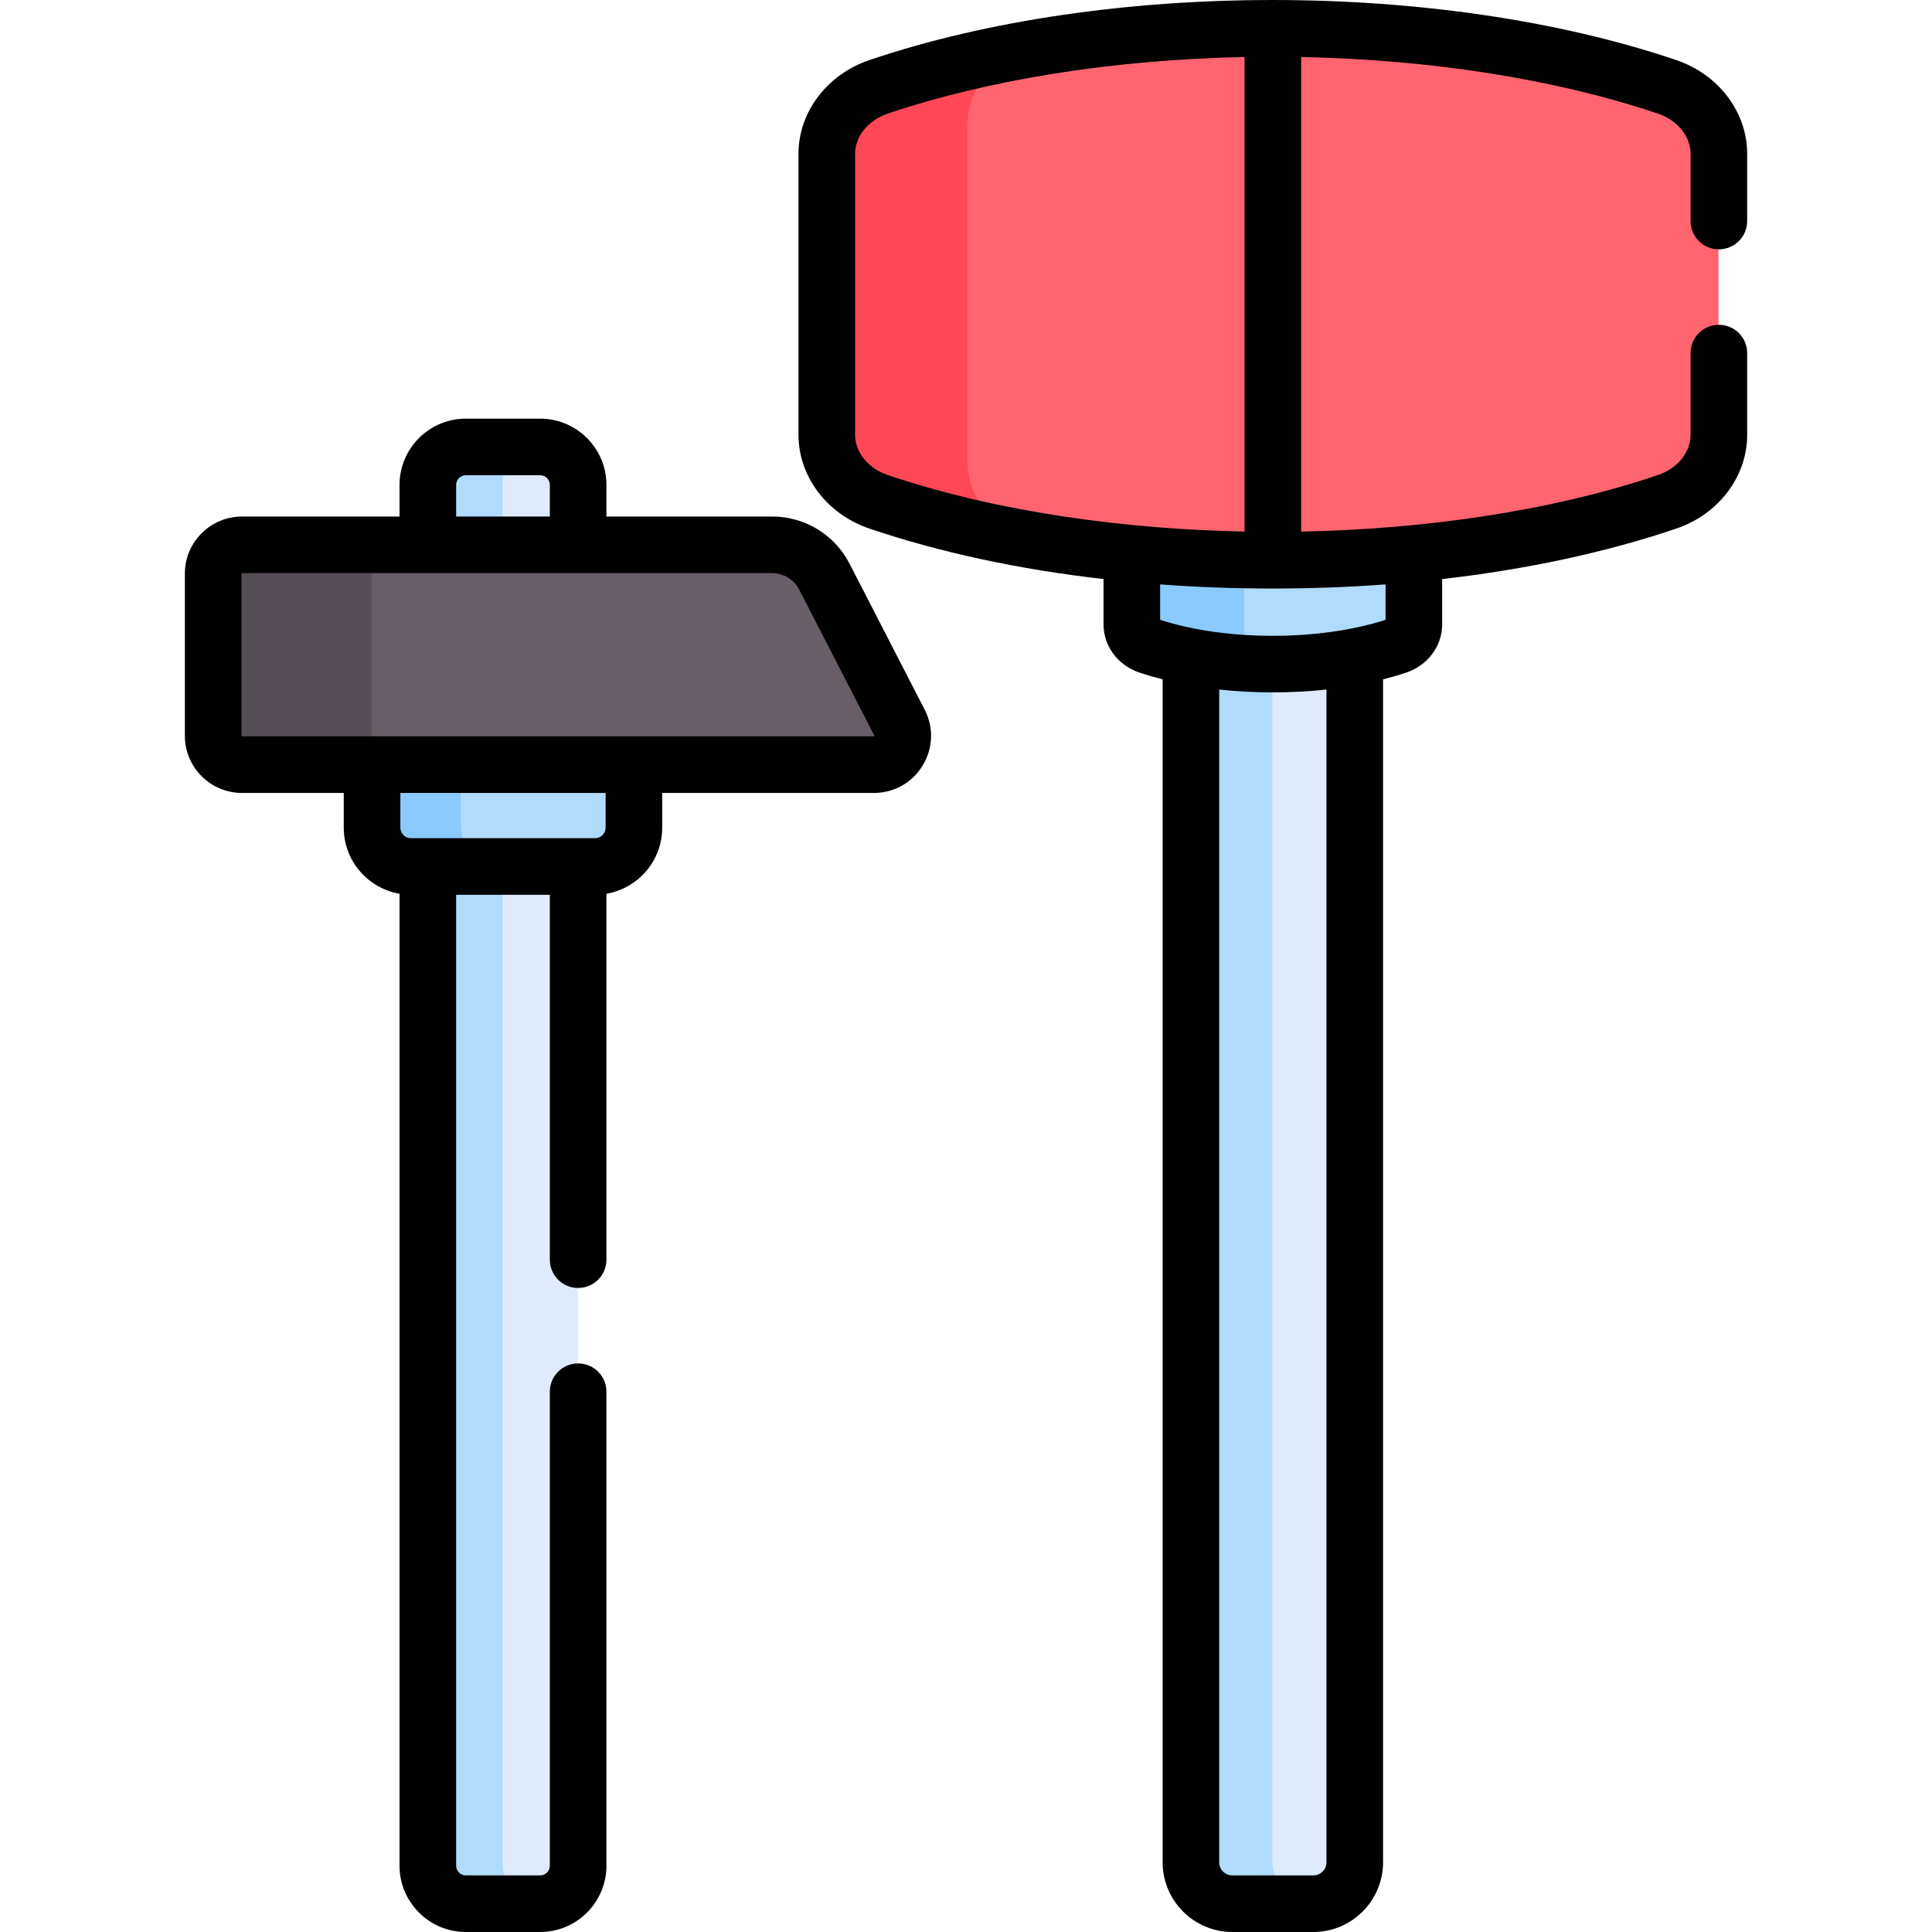 <svg width="54" height="54" viewBox="0 0 54 54" fill="none" xmlns="http://www.w3.org/2000/svg">
<g clip-path="url(#clip0_4020_11467)">
<path d="M11.947 23.866V52.11C11.947 52.697 12.423 53.172 13.009 53.172H15.086C15.673 53.172 16.149 52.697 16.149 52.11V23.866H11.947Z" fill="#DFEBFA"/>
<path d="M14.048 52.11V23.866H11.947V52.11C11.947 52.697 12.423 53.172 13.009 53.172H15.086C15.091 53.172 15.094 53.172 15.098 53.172C14.517 53.165 14.048 52.693 14.048 52.11Z" fill="#B1DBFC"/>
<path d="M16.149 15.508V13.517C16.149 12.931 15.673 12.455 15.086 12.455H13.009C12.423 12.455 11.947 12.931 11.947 13.517V15.508H16.149Z" fill="#DFEBFA"/>
<path d="M15.098 12.456C15.094 12.456 15.091 12.455 15.086 12.455H13.009C12.423 12.455 11.947 12.931 11.947 13.517V15.508H14.048V13.517C14.048 12.935 14.517 12.462 15.098 12.456Z" fill="#B1DBFC"/>
<path d="M10.389 21.019V23.098C10.389 23.694 10.877 24.182 11.473 24.182H16.623C17.22 24.182 17.707 23.694 17.707 23.098V21.019H10.389Z" fill="#B1DBFC"/>
<path d="M12.885 23.098V21.019H10.389V23.098C10.389 23.694 10.877 24.182 11.473 24.182H13.969C13.373 24.182 12.885 23.694 12.885 23.098Z" fill="#8BCAFF"/>
<path d="M35.565 18.21C34.749 18.21 33.974 18.135 33.275 18.002V52.015C33.275 52.654 33.794 53.172 34.433 53.172H36.697C37.336 53.172 37.855 52.654 37.855 52.015V18.002C37.156 18.135 36.381 18.21 35.565 18.21Z" fill="#DFEBFA"/>
<path d="M35.565 52.015V18.21C34.749 18.21 33.974 18.135 33.275 18.002V52.015C33.275 52.654 33.794 53.172 34.433 53.172H36.697C36.701 53.172 36.706 53.172 36.71 53.172C36.077 53.165 35.565 52.65 35.565 52.015Z" fill="#B1DBFC"/>
<path d="M35.566 15.306C34.21 15.306 32.892 15.24 31.624 15.118V17.419C31.624 17.681 31.806 17.917 32.082 18.01C33.036 18.333 34.247 18.526 35.566 18.526C36.884 18.526 38.095 18.333 39.049 18.01C39.325 17.917 39.507 17.681 39.507 17.419V15.118C38.239 15.24 36.921 15.306 35.566 15.306Z" fill="#B1DBFC"/>
<path d="M35.312 18.514C34.988 18.405 34.775 18.128 34.775 17.82V15.297C33.696 15.277 32.643 15.216 31.624 15.118V17.418C31.624 17.681 31.806 17.916 32.082 18.01C32.981 18.315 34.11 18.504 35.342 18.524C35.332 18.521 35.322 18.518 35.312 18.514Z" fill="#8BCAFF"/>
<path d="M25.131 20.161L23.032 16.082C22.75 15.535 22.186 15.191 21.571 15.191H6.753C6.308 15.191 5.947 15.552 5.947 15.997V20.53C5.947 20.975 6.308 21.335 6.753 21.335H24.415C25.018 21.335 25.407 20.697 25.131 20.161Z" fill="#685E68"/>
<path d="M25.131 20.161L23.032 16.082C22.75 15.535 22.186 15.191 21.571 15.191H6.753C6.308 15.191 5.947 15.552 5.947 15.997V20.53C5.947 20.975 6.308 21.335 6.753 21.335H24.415C25.018 21.335 25.407 20.697 25.131 20.161Z" fill="#685E68"/>
<path d="M10.388 20.53V15.997C10.388 15.552 10.749 15.191 11.194 15.191H6.753C6.308 15.191 5.947 15.552 5.947 15.997V20.53C5.947 20.975 6.308 21.335 6.753 21.335H11.194C10.749 21.335 10.388 20.975 10.388 20.53Z" fill="#554E56"/>
<path d="M46.585 2.39C43.567 1.369 39.736 0.758 35.566 0.758C31.395 0.758 27.564 1.369 24.546 2.39C23.673 2.686 23.099 3.431 23.099 4.261V12.118C23.099 12.948 23.673 13.694 24.546 13.989C27.564 15.011 31.395 15.622 35.566 15.622C39.736 15.622 43.567 15.011 46.585 13.989C47.458 13.694 48.032 12.948 48.032 12.118V4.261C48.032 3.431 47.458 2.686 46.585 2.39Z" fill="#FF656F"/>
<path d="M27.04 12.882V3.498C27.04 2.607 27.596 1.798 28.466 1.387C27.053 1.65 25.735 1.988 24.546 2.39C23.673 2.686 23.099 3.431 23.099 4.261V12.118C23.099 12.948 23.673 13.694 24.546 13.989C25.735 14.392 27.053 14.729 28.466 14.992C27.596 14.582 27.04 13.773 27.04 12.882Z" fill="#FF4756"/>
<path d="M11.167 13.554V14.437H6.764C5.883 14.437 5.167 15.153 5.167 16.033V20.566C5.167 21.447 5.883 22.163 6.764 22.163H9.608V23.134C9.608 24.06 10.283 24.829 11.167 24.981V52.147C11.167 53.169 11.998 54 13.02 54H15.097C16.119 54 16.95 53.169 16.95 52.147V38.899C16.95 38.462 16.596 38.108 16.159 38.108C15.722 38.108 15.368 38.462 15.368 38.899V52.147C15.368 52.296 15.246 52.418 15.097 52.418H13.02C12.87 52.418 12.749 52.296 12.749 52.147V25.01H15.368V35.208C15.368 35.645 15.722 35.999 16.159 35.999C16.596 35.999 16.95 35.645 16.95 35.208V24.981C17.834 24.83 18.509 24.06 18.509 23.134V22.163H24.425C25.622 22.163 26.391 20.897 25.845 19.836H25.845L23.746 15.757C23.326 14.943 22.497 14.437 21.581 14.437H16.95V13.554C16.95 12.532 16.119 11.701 15.097 11.701H13.02C11.998 11.701 11.167 12.532 11.167 13.554ZM16.927 23.134C16.927 23.294 16.793 23.428 16.634 23.428C16.124 23.428 12.64 23.428 11.483 23.428C11.324 23.428 11.19 23.294 11.19 23.134V22.163H16.927V23.134ZM21.581 16.019C21.902 16.019 22.192 16.196 22.339 16.481L24.438 20.56C24.438 20.56 24.441 20.566 24.441 20.566C24.441 20.57 24.436 20.579 24.425 20.581C24.031 20.581 7.129 20.581 6.764 20.581C6.756 20.581 6.749 20.574 6.749 20.566V16.034C6.749 16.025 6.755 16.019 6.764 16.019C7.542 16.019 20.81 16.019 21.581 16.019ZM15.368 13.554V14.437H12.749V13.554C12.749 13.405 12.87 13.283 13.02 13.283H15.097C15.247 13.283 15.368 13.405 15.368 13.554Z" fill="black"/>
<path d="M48.043 6.969C48.48 6.969 48.834 6.614 48.834 6.178V4.298C48.834 3.133 48.036 2.08 46.849 1.678C40.243 -0.558 30.915 -0.56 24.303 1.678C23.116 2.08 22.318 3.133 22.318 4.298V12.155C22.318 13.32 23.116 14.373 24.303 14.775C26.27 15.441 28.482 15.915 30.844 16.185V17.455C30.844 18.055 31.244 18.594 31.839 18.796C32.049 18.867 32.27 18.93 32.496 18.988V52.051C32.496 53.126 33.37 54 34.444 54H36.708C37.783 54 38.657 53.126 38.657 52.051V18.988C38.883 18.93 39.103 18.867 39.314 18.796C39.909 18.594 40.309 18.055 40.309 17.455V16.185C42.67 15.915 44.883 15.441 46.85 14.775C48.037 14.373 48.834 13.32 48.834 12.155V9.869C48.834 9.432 48.48 9.078 48.044 9.078C47.606 9.078 47.252 9.432 47.252 9.869V12.155C47.252 12.642 46.887 13.093 46.342 13.277C43.261 14.32 39.675 14.794 36.367 14.858V1.594C40.001 1.664 43.516 2.22 46.342 3.176C46.887 3.361 47.252 3.811 47.252 4.298V6.178C47.252 6.614 47.606 6.969 48.043 6.969ZM24.81 13.277C24.266 13.092 23.9 12.642 23.9 12.155V4.298C23.9 3.811 24.266 3.361 24.81 3.176C27.636 2.22 31.152 1.664 34.785 1.594V14.857C31.531 14.795 27.919 14.329 24.81 13.277ZM37.075 52.051C37.075 52.254 36.91 52.418 36.708 52.418H34.444C34.242 52.418 34.077 52.254 34.077 52.051V19.273C35.004 19.375 36.074 19.383 37.075 19.273V52.051H37.075ZM38.727 16.334V17.324C36.894 17.919 34.267 17.922 32.426 17.324V16.334C34.473 16.486 36.609 16.491 38.727 16.334Z" fill="black"/>
</g>
<defs>
<clipPath id="clip0_4020_11467">
<rect width="54" height="54" fill="white"/>
</clipPath>
</defs>
</svg>
